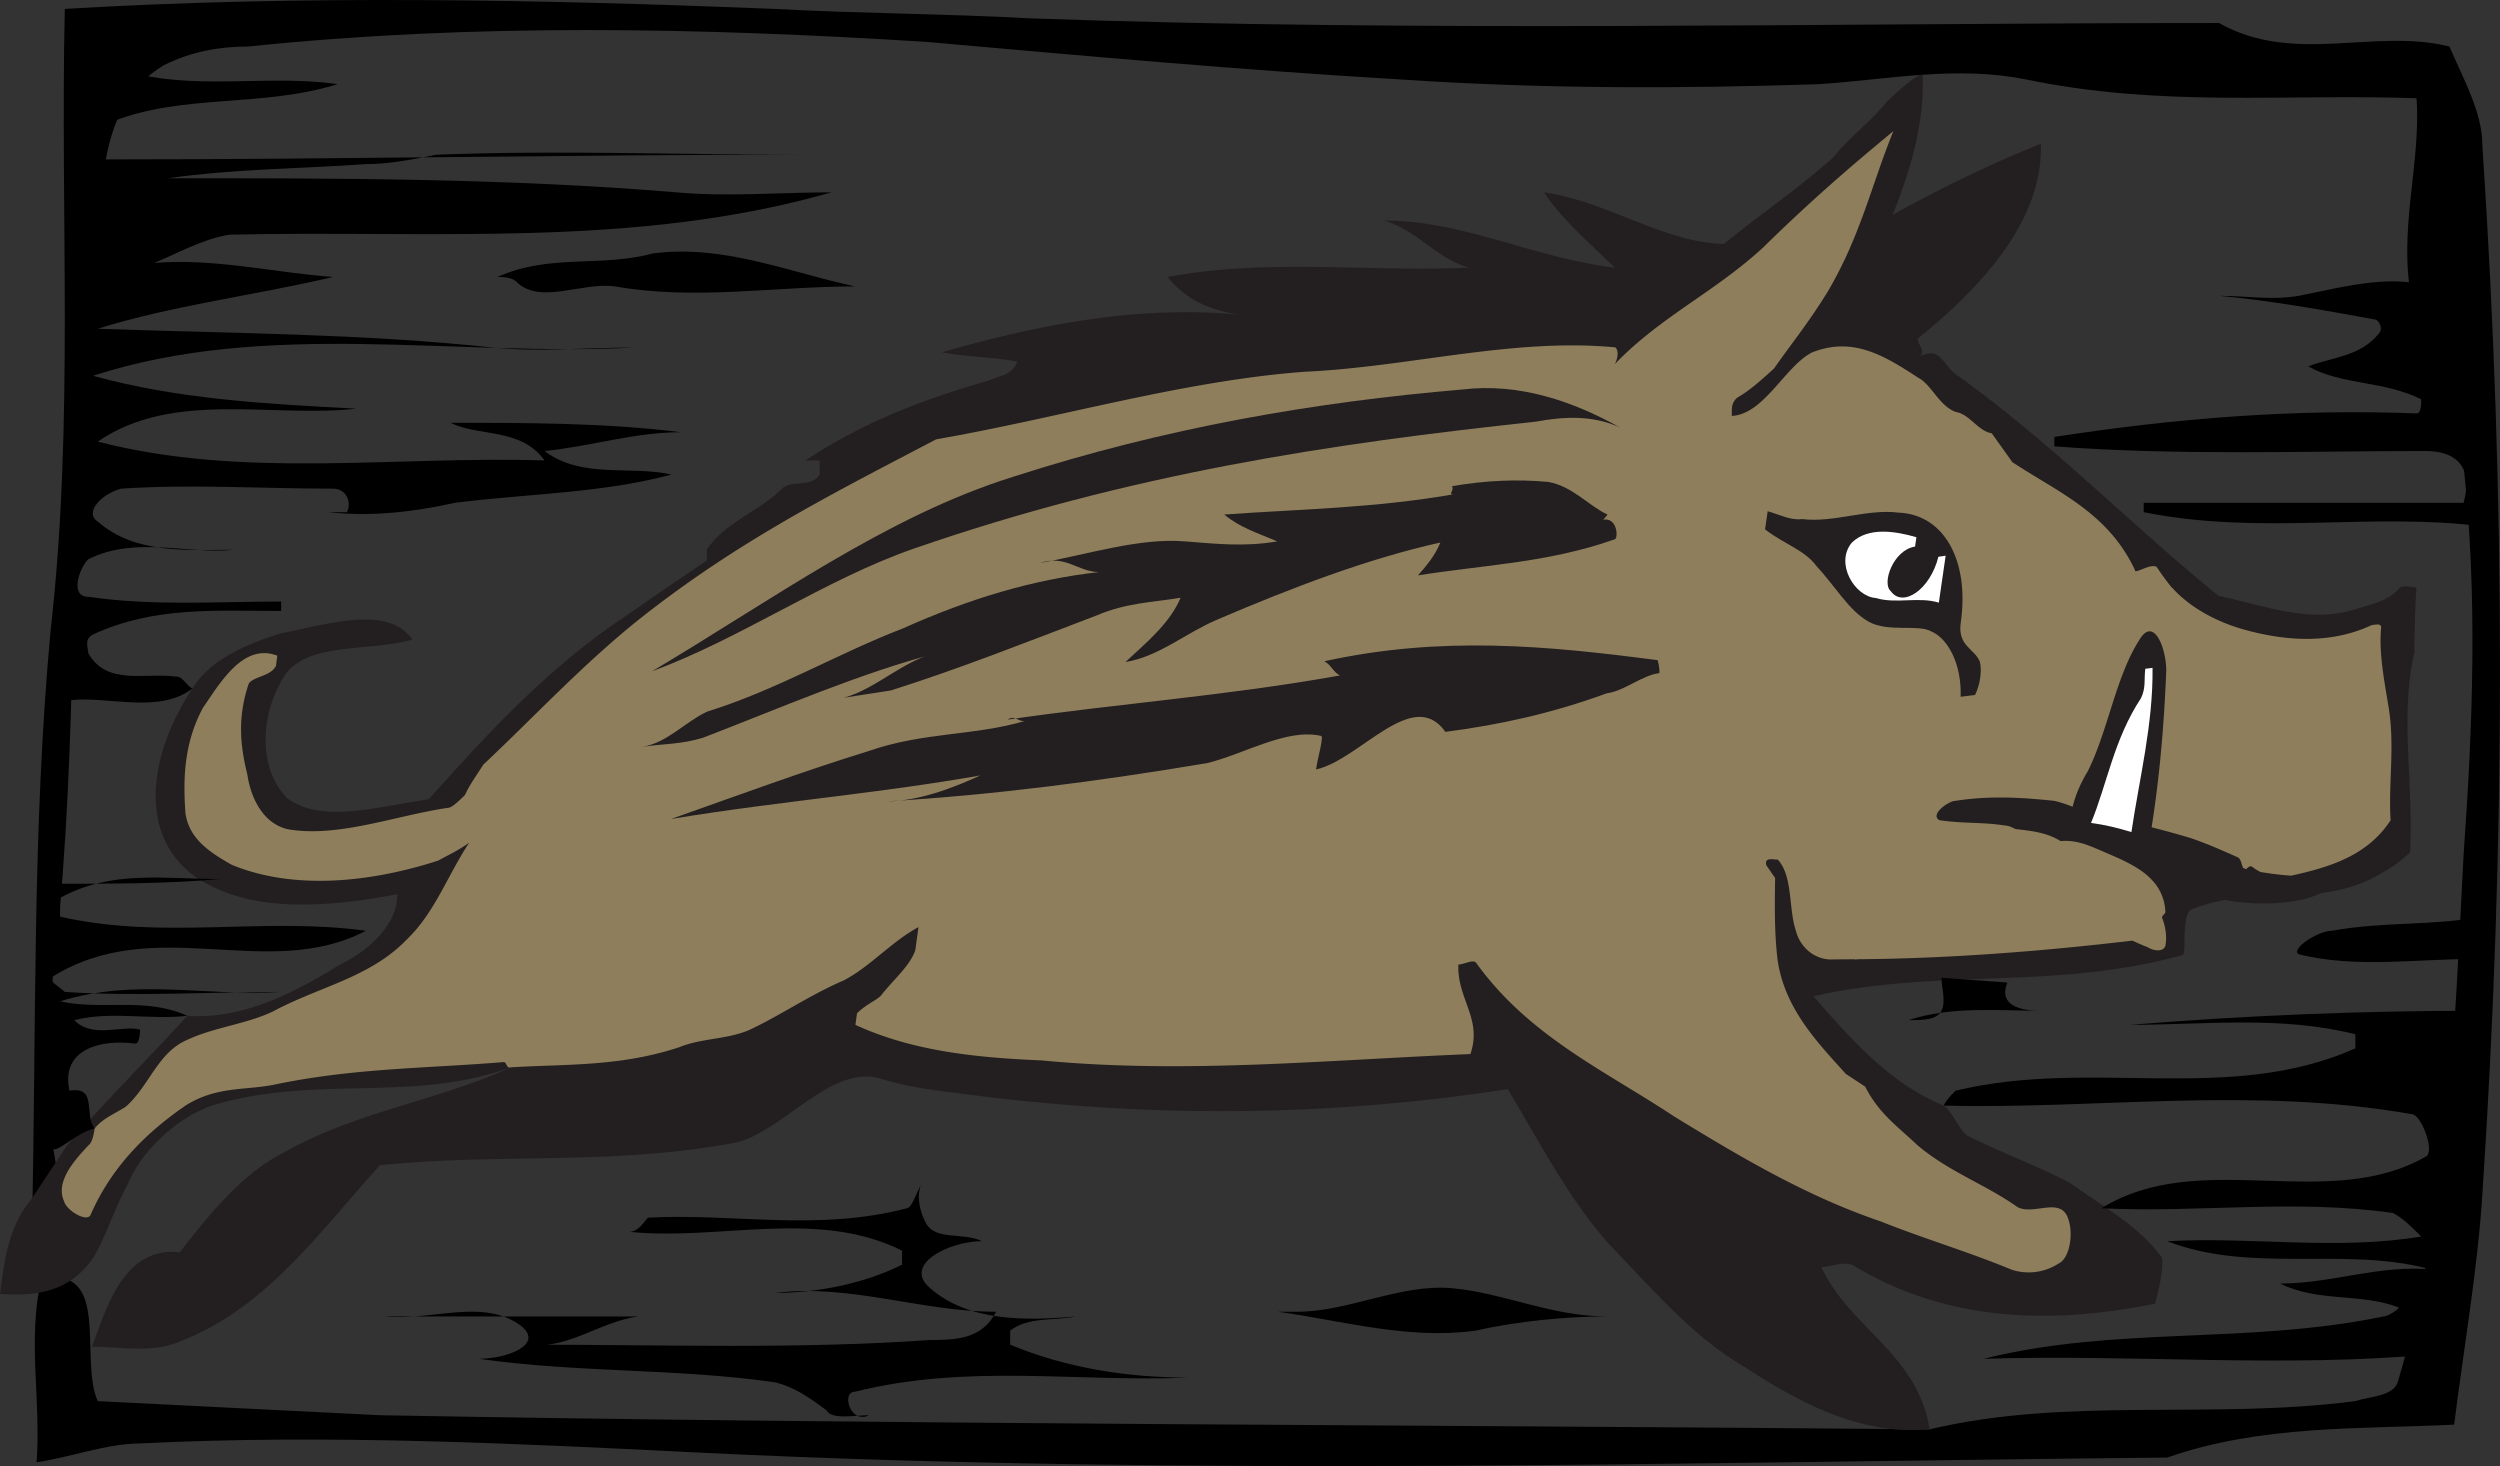 <svg xmlns="http://www.w3.org/2000/svg" width="354.351" height="207.801"><rect width="100%" height="100%" fill="#333333" stroke="none"/><path d="M4.516 174.595c.668-28.668 0-56.668 2.668-85.332 3.332-29.336 1.332-58.668 2-88 33.332-2 67.332-1.336 100.668 0 12 .664 24 .664 36 1.332 56 2 112.668.668 168.668.668 10.664 6 22 .664 32.664 3.332 2 4.668 4.668 9.332 4.668 14 3.332 50 3.332 98.668 0 148.668-.668 10.664-2.668 22-4 32.664-13.332.668-27.332 0-40.668 4.668-69.332.668-138 2.668-207.332-.668-26.668-1.332-53.336-2.664-80-1.332-4.668 0-10 2-14.668 2.668.668-8.668-1.332-17.336.668-26 10-2 5.332 11.332 8 17.332 13.332.668 26.664 1.332 40 2 73.332 1.332 146 1.332 219.656 2 19.676-4.668 39.676-1.332 60.344-4 2-.668 5.332-.668 6-2.668 7.332-24.664 8-49.332 9.332-74.664 1.336-18.668 2-36.668 0-55.336-.664-8-6-14.664-7.332-23.332-2-10 1.332-19.332.668-28.668-18.668-.664-36 1.336-55.336-2.664-10-2-19.332 0-29.332.664-20 .668-39.332.668-59.332-.664-22.668-1.336-44.668-3.336-67.336-5.336-32-2-64-2.664-96 .668-4 0-8 .668-12 2.668-10 6-8.668 19.332-9.332 30 0 1.332-2 2.664-2 4-2 30.664-.668 61.332-4 92-1.336 11.332-2 22.664 1.21 34.953.79 2.38-1.878 3.711-4.546 4.38"/><path fill="#231f20" d="M4.406 170.037c1.66-2.497 3.324-5.008 4.989-7.528 5.527-6.465 11.671-12.476 17.152-18.527 7.3.5 14.426-2.734 21.73-7.32 3.575-1.676 8.094-5.407 8.024-9.903-10.313 1.922-20.453 2.563-27.899-2.02-8.68-5.445-7.843-16.968-1.136-27.148 2.554-4.097 7.543-6.254 12.457-7.8 6.207-1.188 15.351-4.196 18.71.863-6.288 1.785-14.824.25-18.163 5.187-3.418 5.528-3.727 12.965.402 17.274 4.887 3.652 12.586 1.27 20.113.168C69.473 103.537 78.105 94.255 89.16 87a627.873 627.873 0 0 1 11.016-7.53v-1.544c2.668-4 7.332-5.332 10.668-8.664 1.332-1.336 4 0 5.332-2v-2h-2c8-5.336 16.668-8.668 26-11.336 1.332-.664 3.332-.664 4-2.664-3.332-.668-7.332-.668-10.668-1.336 14-4 28-6.664 42-5.332-4-.668-7.332-2-10-5.332 14-2.668 28.668-.668 42.668-1.336-4.668-1.332-7.332-5.332-12-6.664 11.332 0 21.332 5.332 32.668 6.664-3.336-3.332-7.336-6.664-10-10.664 9.156 1.309 16.816 7.098 25.504 7.313 5.16-4.211 10.195-7.57 15.418-12.18 2.453-3.055 5.242-4.941 7.699-8.016 1.754-1.664 4.644-4.234 5.07-3.699.223 6.574-1.61 13.184-4.281 19.781 6.875-3.82 13.77-7.172 21.012-10.082.39 11.188-9.063 20.856-17.418 27.602-.125.879 1.125 1.5.308 2.508 2.883-1.39 3.192 1.129 5 2.52 13.418 9.534 24.602 21.116 37.29 31.445 6.66 1.402 13.042 4.035 19.73 1.808 2-.668 4.332-1 6-3 .668-.336 1.668 0 2.332 0-.18 2.98-.258 5.934-.297 8.879.031-.02.066-.039.098-.055-2.239 9.016-.164 19.13-.711 28.754-1.239 1.133-2.5 2.09-3.79 2.77-2.91 1.812-5.816 2.594-8.734 2.965-1.078.46-2.156.84-3.23 1.02-3.524.702-7.043.57-10.45-.028-1.46.258-2.93.629-4.41 1.203-2.03.176-.957 6.543-1.632 6.594-18.11 5.039-34.348 1.808-52.309 5.84 5.734 6.558 10.902 12.386 18.465 15.5 1.215.824 2.168 3.457 3.383 4.293 4.984 2.46 9.422 4.07 14.394 6.59 4.832 3.484 9.79 6.085 13.13 10.636.394 1.856-.962 6.559-.962 6.559-15.125 3.074-29.707 2.43-42.594-5.317-1.21-.847-3.351.098-4.691.137 4.074 8.746 13.578 12.176 15.34 22.992-9.461.895-18.152-3.539-26.07-8.746-7.391-4.242-13.09-11-19.48-17.617-5.743-6.52-9.919-14.66-14.235-21.852-26.637 4.07-52.024 4.063-78.262.528-3.95-.457-7.223-.957-11.07-2.13-7.133-1.62-13.82 8.138-20.66 9.278-17.137 3.125-32.942 1.383-49.883 3.106-8.625 9.543-16.04 20.101-28.012 24.843-4.262 1.965-8.781.813-12.797.899 2.067-5.582 4.54-14.281 12.442-13.399 4.023-5.195 8.816-11.125 14.55-14.027 10.14-5.84 21.715-7.367 32.399-12.195-14.063 5.086-27.567 1.008-42.196 5.363-4.898 1.625-10.195 6.324-12.195 11.36-1.75 3.163-2.906 6.894-4.652 10.03-3.324 5.005-8.102 5.778-13.387 5.36.621-4.8 1.242-9.602 4.406-13.36"/><path fill="#8e7e5b" d="M12.602 162.279c.566-.496.746-1.871.808-2.328 1.192-1.457 2.774-2.036 4.418-3.082 3.406-3.032 4.524-7.723 8.777-9.508 3.747-1.754 8.325-2.207 12.079-3.992 6.492-3.512 13.691-4.754 18.933-10.164 4.035-3.875 5.723-8.954 8.883-13.762-1.672 1.199-3.273 1.898-4.363 2.531-9.989 3.23-20.668 4.137-29.258.621-3.281-1.844-6.05-3.734-6.59-7.3-.36-4.942-.207-9.954 2.465-14.95 2.492-3.629 5.754-9.254 10.55-7.406-.062.473-.124.95-.183 1.418-.707 1.516-3.226 1.512-3.867 2.547-1.649 4.875-1.176 8.922-.188 12.906.532 3.61 2.54 7.484 6.516 7.844 6.926.898 14.879-2.14 22.063-3.172.511-.074 1.671-1.215 2.25-1.785.71-1.567 1.94-3.215 2.585-4.29 7.497-7.062 13.98-14.077 21.895-20.452 14.121-11.227 27.648-17.993 42.316-25.684 17.559-3.059 34.918-8.281 52.23-9.578 14.704-.668 29.391-4.801 43.806-3.477.515-.105.855 1.043.16 2.39 6.504-6.757 14.035-10.116 20.988-16.495 6.453-6.344 12.21-11.352 18.496-16.524-3.113 7.63-4.664 14.895-9.324 22.77-2.629 4.289-5.07 7.27-7.602 10.879-1.734 1.574-3.468 3.14-5.113 4.066-1.125.828-.789 2.012-.883 2.649 4.555-.196 7.547-7.004 11.352-8.977 5.879-2.379 10.484.566 15.082 3.563 1.875.945 2.945 3.98 5.332 4.855 1.969.309 3.129 2.707 5.094 3.023.836 1.168 2.09 2.922 2.925 4.094 6.422 4.239 13.54 7.125 17.371 15.281-.097.692 2.153-.98 3.079-.437a37.797 37.797 0 0 0 2.168 2.96l-.008-.05c2.664 3 6.664 5 10.332 6 6 1.664 12.332 2 18-.668.332 0 1.332-.332 1.332.332-.332 3.336.336 7 1 11 1 5.668 0 11 .336 16.336-3.278 5.04-8.645 6.649-14.098 7.856a43.907 43.907 0 0 1-4.36-.528c-.32-.176-.64-.351-.96-.578-.52-.523-.801.031-1.082.18a9.526 9.526 0 0 0-.399-.168c-.27-.512-.27-1.262-.77-1.512-2.25-1-4.5-2-6.75-2.75a142.237 142.237 0 0 0-5.456-1.504c1.152-7.238 1.761-14.504 2.078-22.16-.008-3.406-1.86-7.91-3.899-4.254-3.261 5.153-4.363 12.715-7.207 18.442-1.047 1.726-1.758 3.41-2.164 5.058-.867-.328-1.734-.64-2.601-.832-4.75-.5-9.25-.75-14 0-1 0-3.75 2-2.25 2.75 3.5.5 6.25.25 9.25.75.5 0 1 .25 1.5.5 2.25.25 4.5.5 6.394 1.707 2.106-.207 3.856.543 5.606 1.293 4 1.75 9 3.5 9.25 8.75 0 .25-.5.5-.477.817.477 1.183.727 2.683.477 3.933-.25 1-1.75.75-2.5.25-.723-.273-1.454-.605-2.188-.937-12.96 1.527-26.137 2.543-38.883 2.636-.144.016-.285.036-.43.051l.028-.047c-.992.004-1.992.02-2.984.016-2.536.207-4.79-1.55-5.426-4.082-1.055-3.133-.395-7.703-2.563-10.063-.507.051-1.941-.441-1.62.805.413.602.831 1.2 1.245 1.8-.054 3.86-.109 7.727.34 11.555.992 7.032 5.801 11.891 9.684 16.22.918.6 1.832 1.202 2.746 1.808 1.945 3.851 4.683 5.695 7.324 8.226 4.453 3.813 9.7 5.61 14.238 8.825 2.317 1.277 6.239-1.61 7.246 1.785.704 2.043.196 5.504-1.41 6.238a7.786 7.786 0 0 1-6.633.871c-6.136-2.547-12.375-4.371-18.527-6.832-10.496-3.562-19.723-9.016-29.39-14.937-9.606-6.38-20.438-11.246-27.973-21.7-.418-.574-1.524.133-2.54.223-.19 4.883 3.427 7.652 1.708 12.68-20.168.82-40.504 2.851-60.785.898-9.473-.394-18.368-1.351-26.387-5.035l.227-1.64c1.167-1.184 2.765-1.868 3.351-2.462 1.828-2.34 4.09-4.187 4.906-6.441.149-1.105.305-2.207.457-3.312-3.793 2.023-6.793 5.562-10.578 7.543-4.8 2.058-9.238 5.12-13.52 7.082-3.19 1.324-6.671 1.101-9.863 2.414-8.402 2.757-15.87 2.347-23.796 2.832-.7.226-.563-.786-1.07-.743-10.66.895-21.188.817-32.548 3.211-4.12.813-8.054.204-12.425 2.891-6.067 4.16-10.723 9.07-13.586 15.633-.621.945-3.414-.719-3.739-2.059-1.16-2.64 1.22-5.508 3.54-7.937"/><path fill="#231f20" d="M227.855 72.947c-2.824-1.356-4.96-4.024-8.394-4.637-4.469-.418-9.024-.21-13.668.61.426.515-.691 1.304.34 1.124-11.348 1.989-21.934 2.121-32.613 2.883 2.253 1.871 4.671 2.586 7.52 3.809-4.642.797-8.606.347-13.087 0-6.465-.54-13.851 1.879-20.558 3.058 3.69-1.199 5.359 1.262 8.375 1.293-9.204 1.036-18.125 3.66-27.778 7.977-9.57 3.703-17.804 8.695-27.793 11.816-3.226 1.528-5.636 4.442-9.23 4.985 3.082-.465 5.578-.332 8.73-1.317 11.153-4.293 22.395-9.21 33.352-12.035-4.633.746-8.758 5.129-13.461 6.387 2.058-.317 4.629-.715 6.683-1.035 9.997-3.172 19.051-6.785 29.145-10.625 4.277-1.817 7.8-1.836 11.922-2.516-1.516 3.629-4.922 6.418-7.813 9.106 4.625-.711 8.63-4.153 12.907-5.965 10.703-4.582 21.336-8.653 31.722-10.97-.773 1.907-1.972 3.286-3.172 4.661 9.262-1.492 18.348-1.75 27.88-5.11.515-.081.445-3.132-1.614-2.788l.605-.711m7.102 20.625c-15.785-2.063-30.66-3.485-47.258.156.942.445 1.285 1.559 2.227 2.008C173.94 98.619 158.71 99.689 142.8 102c1.105-.707 1.465.336 2.488.188-7.336 2.152-14.289 1.531-22.21 4.277-9.454 2.926-18.462 6.27-27.966 9.621 16.461-2.738 32.188-3.789 48.73-7.097l-4.097.554c-4.84 2.286-9.601 3.996-14.133 4.051 15.203-.906 30.043-2.844 45.48-5.43 5.2-1.257 11.247-4.957 16.118-3.867.512-.066-.418 2.98-.672 4.766 6.223-1.379 13.734-11.856 18.336-5.328 7.676-1.008 14.934-2.57 22.879-5.469 2.562-.344 4.883-2.512 7.445-2.863.09-.637-.242-1.832-.242-1.832"/><path fill="#231f20" d="M229.617 60.591c-6.523-3.64-14.191-6.375-22.387-5.379-20.898 1.774-42.058 5.399-63.687 12.387-17.898 5.59-34.137 17.465-51.121 27.547 12.723-4.7 24.433-12.977 37.129-17.395 30.683-10.628 58.972-14.867 88.11-17.98 4.132-.77 8.179-.918 11.956.82m48.301 27.66c1.258-8.691-2.305-15.32-8.797-15.59-4.441-.574-9.262 1.473-13.703.91-1.543.247-3.418-.714-4.867-1.109-.094.645-.278 1.934-.371 2.578 2.715 2.094 5.613 2.91 7.293 5.196 2.613 2.797 4.613 6.351 7.402 7.887 2.793 1.546 6.988.316 8.844 1.363 2.37.98 4.351 4.648 4.18 9.273.511-.066 1.535-.195 2.046-.258.707-1.41 1-3.425.684-4.699-.734-1.879-3.195-2.207-2.711-5.55"/><path fill="#fff" d="m274.813 85.42.964-6.657-1.027.152c-1.188 4.73-5.066 7.235-6.738 4.887-1.348-1.094.347-5.863 3.43-6.332.093-.664.19-1.324.19-1.324-2.894-.844-6.816-1.516-9.155.77-2.434 2.93.406 7.632 3.386 7.843 2.89.875 6.063-.23 8.95.66m21.57 31.227c2.32-5.652 3.23-11.836 7.09-17.707.715-1.445.406-2.766.605-4.149l1.024-.128c.097 7.976-1.875 15.707-2.993 23.273-1.91-.582-3.816-1.05-5.726-1.29"/><path d="M15.184 22.595c32.695 0 65.332-.668 98-.668-17.332 0-34-.664-51.332 0-3.336.668-6.668 1.336-10 1.336-9.336.664-18.668.664-28 2 24 0 48 0 72 2 7.332.664 14.668 0 22 0-28 8-56.668 5.332-85.336 6-4 .664-7.332 2.664-10.664 4 8.664-.668 16.664 1.332 25.332 2-11.332 2.664-22.668 4-33.332 7.332 18.664.668 37.332.668 56 2.668 6.664.664 13.332 0 20 0-25.336 1.332-52-4-76.668 4 12 3.332 24.668 4 37.332 4.664-12 1.336-26-2.664-36.664 4.668 20.664 5.332 42 2 63.332 2.668-3.332-4.668-9.332-3.336-13.332-5.336 10.664 0 22 0 32.664 1.336-6.664 0-12.664 2-19.332 2.664 5.332 4 12 2 18 3.336-10 2.664-20 2.664-30.668 4-6 1.332-12 2-18 1.332h2.668c.668-1.332 0-3.332-2-3.332-10 0-20-.668-30 0-2.668.664-5.332 3.332-3.332 4.664 5.332 4.668 12.664 4 19.332 4-6.668.668-14-2-20.668 1.336-1.332 1.332-2.664 5.332 0 5.332 9.336 1.332 18 .668 27.336.668v1.332c-9.336 0-18-.668-26.668 3.332-1.332.668-.668 2-.668 2.668 2.668 4.668 8 2.668 12.668 3.332.668 0 1.332 1.336 2.082 1.664-4.75 3.672-12.082 1.004-17.414 1.672 0-24.668-.668-50 .664-74.668 0-1.332 3.336-2 4.668-2m4.668-12c9.332 2 18.664 0 28 1.332-10.668 3.336-22 1.336-32 5.336 0-2-.668-4 .664-6h1.336m-9.336 114c7.363 0 15.336 0 22.668-.668-8 0-15.332-1.332-22.668 2.668v2.664c14.668 3.336 28.668 0 43.336 2-14 7.336-30-2.664-44.668 6.668 0 .668 1.332 1.332 2 2 10 .668 20.668 0 30.668 0-10.668.668-20.668-2-31.336 1.332 6 1.336 12-.664 18.03 2.055-5.362.613-10.694-.719-16.03.613 2.668 2.668 6.668.668 9.336 1.332 0 0 0 2-.668 2-4.668-.664-10.668.668-9.332 6.668 4-.668 2 3.332 3.558 5.356-2.894.644-5.558 3.976-6.226 2.644-2-8-2-16.668 0-25.332.668-3.336-1.332-6.668 0-10 0-.668.668-2 1.332-2m342.668 18c-16.664 0-32.664.664-49.332 2 10.668 0 21.332-1.336 32 1.332v2c-18 8-37.332 1.332-56.668 6-.664.668-1.332 1.332-1.676 2.11 21.676.558 43.676-2.778 66.344 1.222 1.332 0 3.332 5.336 2 6-14 8-32-1.332-46 7.336 14 .664 27.332-1.336 41.332.664 1.336.668 2.668 2 4 3.336-12 2-24 0-36 .664 12 4.668 25.336.668 37.336 4-7.336-.664-14 2-21.336 2 5.336 2.668 11.336 1.336 16.668 3.336.668 0-1.332 1.332-2 1.332-19.332 4-38 1.332-56.668 6 21.336-.668 42.668 1.332 64-.668 3.336-12.664 2-26 2.668-39.332.668-2 .668-4 1.332-5.332l2-2v-2m-.664-7.336c-8 0-16.668 1.336-24.668-.664-1.332-.668 2.668-3.336 4.668-3.336 7.332-1.332 14-.664 21.332-2v6h-1.332m-4.668-94.664c-5.657-2.828-13.332-.668-20 .664-4 .668-7.332 0-11.332 0 7.332.668 14.664 2 22 3.336.664 0 1.332 1.332.664 2-2.664 3.332-6.664 3.332-10 4.664 4.668 2.668 10.668 2 16 4.668 0 .668 0 2-.664 2-17.336-.668-34 .668-51.336 3.332v1.336c17.336 1.332 35.336.664 52.668.664 4.668 0 6.668 2.668 5.332 7.336h-45.332v1.332c16.668 3.332 32 0 48 2 0-5.332.668-11.332-.668-16.668 0-2.664-2.664-5.332-4-8-.664-2.664 0-8-1.332-8.664M89.184 174.595c12.668 1.332 26.668-3.332 38.668 2.668v2c-5.332 2.664-12 4-18 4 10.668-1.336 20.668 2.664 31.332 2.664-2 4-6 4-9.332 4-18.668 1.336-38 .668-56.668.668 5.332.668 10-3.332 15.332-4h4.668-40.668c6.668.668 14-2.668 19.336 1.332 3.332 2.668-2 4.668-6 4.668 14 2 28 1.332 42 3.332 2.668.668 4.668 2 7.332 4 .668 1.336 4 .668 6 .668-2.664 1.332-4-3.332-2-3.332 16-4 31.336-1.336 47.336-2-8.668 0-17.336-1.336-25.336-4.668v-2c2.668-2 6-1.332 9.336-2-7.336.668-15.336.668-20.668-4-4-3.332 2.668-6.668 7.332-6.668-2.664-1.332-6.664 0-8-2.664-.664-1.336-1.332-3.336-.664-5.336-.668 1.336-1.336 3.336-2 3.336-12.668 3.332-24.668.664-36.668 1.332-.668.668-1.336 2-2.668 2m94.668 11.332c7.332 0 14.668-4 22-3.332 7.332.668 14 4 22 4-6 0-12.668.668-18.668 2-9.332 1.332-18.664-1.332-28-2.668"/><path d="M73.184 39.927c3.332 3.336 9.332 0 14 .668 11.332 2 22.668 0 34 0-9.332-2-18.664-6-28.668-4.668-7.332 2-14.664 0-22 3.336.668 0 2 0 2.668.664m211.336 99.336c-1.336 3.332 2 4 4.664 4-6 0-12.664-.668-18.664 1.332 2 0 4 0 4.664-1.332.668-1.336 0-3.336 0-4.668"/></svg>
